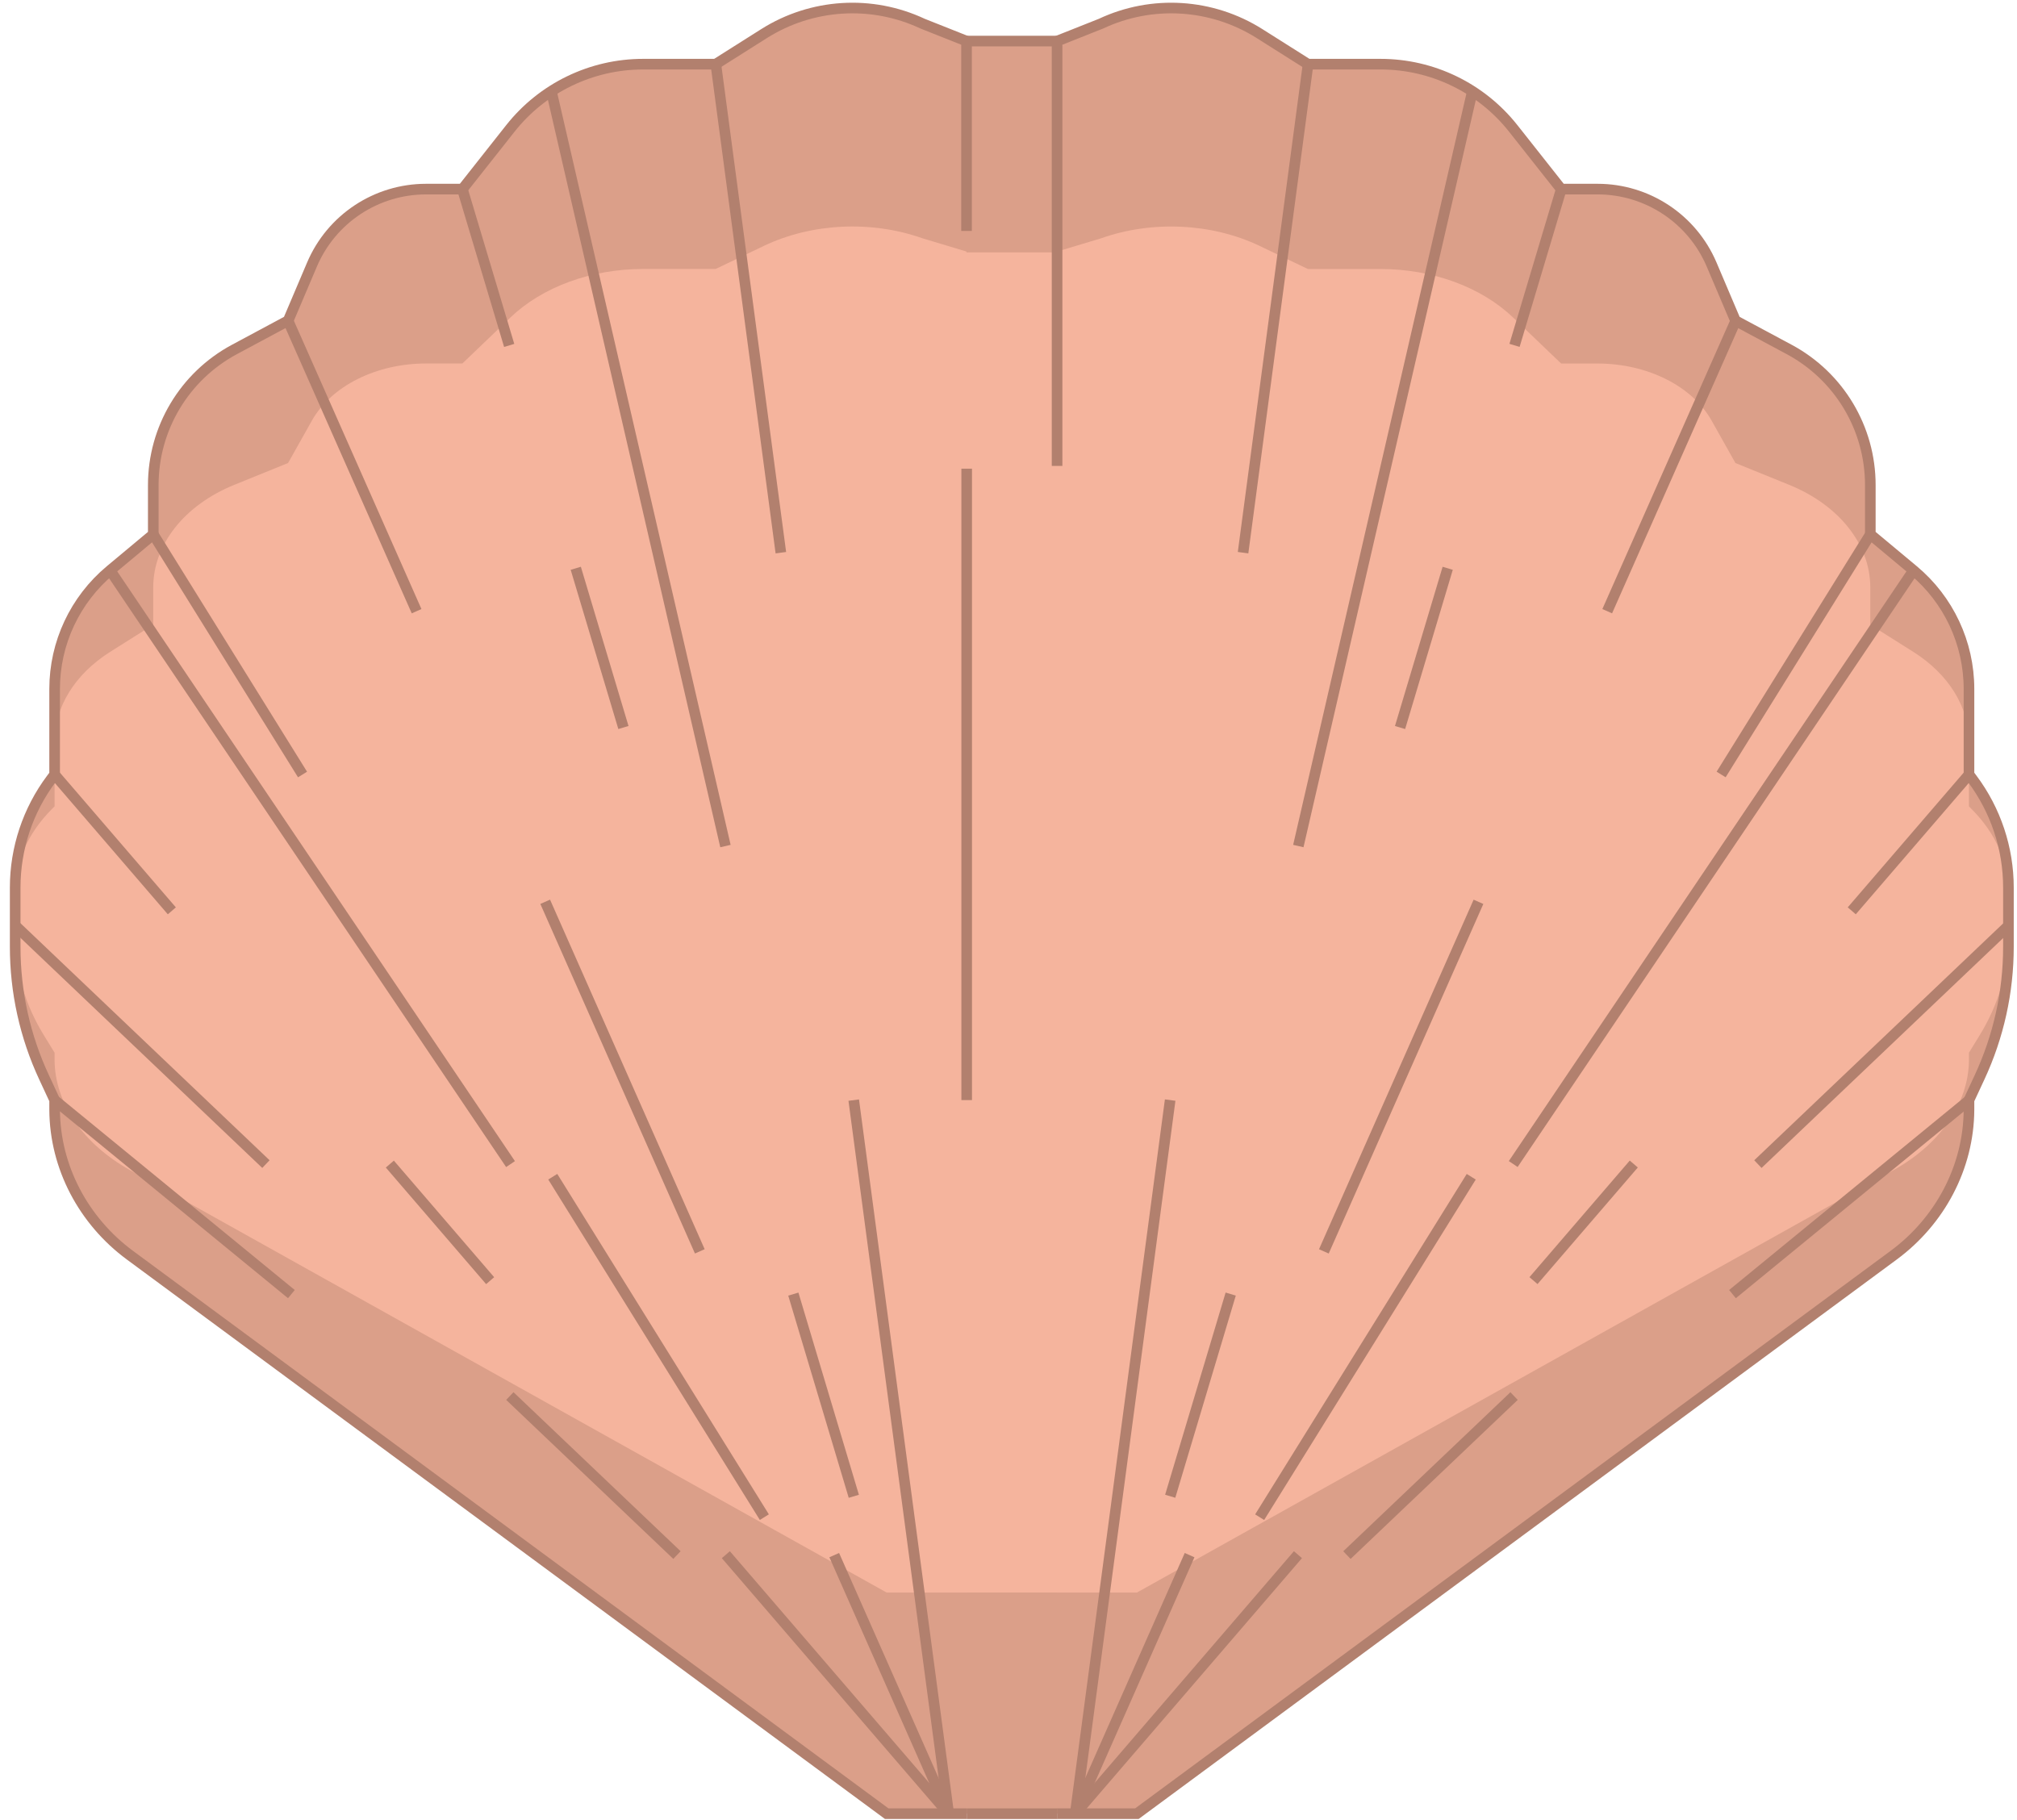 <?xml version="1.0" encoding="UTF-8"?> <svg xmlns="http://www.w3.org/2000/svg" width="133" height="120" viewBox="0 0 133 120" fill="none"><path d="M63.734 119.599H58.47L8.571 82.772C5.518 80.518 3.624 76.978 3.603 73.183C3.603 73.156 3.603 73.129 3.603 73.101V72.54L2.906 71.041C1.651 68.347 1.002 65.409 1.002 62.437L1.002 58.527C1.002 55.939 1.842 53.423 3.392 51.352L3.603 51.07L3.603 45.428C3.603 42.409 4.946 39.542 7.266 37.607L10.108 35.237V31.983C10.108 28.246 12.162 24.811 15.457 23.043L19.001 21.142L20.572 17.446C21.854 14.426 24.815 12.468 28.097 12.468H30.494L33.65 8.472C35.765 5.792 38.995 4.228 42.409 4.228L47.194 4.228L50.383 2.212C53.529 0.226 57.474 -0.022 60.84 1.559L63.734 2.708L63.734 15.225" fill="#DB9F89"></path><path d="M69.703 119.598H74.967L124.865 82.771C127.919 80.517 129.813 76.977 129.834 73.182C129.834 73.155 129.834 73.127 129.834 73.1V72.539L130.531 71.04C131.785 68.346 132.435 65.408 132.435 62.436V58.526C132.435 55.938 131.595 53.422 130.044 51.351L129.834 51.069V45.427C129.834 42.408 128.49 39.541 126.171 37.606L123.328 35.236V31.982C123.328 28.245 121.275 24.81 117.98 23.042L114.436 21.141L112.865 17.445C111.583 14.425 108.621 12.467 105.34 12.467H102.943L99.787 8.471C97.672 5.792 94.442 4.227 91.027 4.227L86.243 4.227L83.053 2.211C79.908 0.225 75.963 -0.023 72.597 1.558L69.703 2.707L69.703 30.72" fill="#DB9F89"></path><path d="M62.346 2.778L73.198 2.778L73.156 119.591H62.346L62.346 2.778Z" fill="#DB9F89"></path><path d="M63.729 105.02H58.465L8.566 77.159C5.513 75.453 3.619 72.775 3.598 69.904C3.598 69.883 3.598 69.863 3.598 69.842L3.598 69.418L2.901 68.283C1.647 66.246 0.997 64.023 0.997 61.774L0.997 58.816C0.997 56.858 1.837 54.955 3.388 53.388L3.598 53.174L3.598 48.906C3.598 46.622 4.942 44.453 7.261 42.989L10.104 41.196V38.734C10.104 35.907 12.157 33.309 15.452 31.971L18.996 30.533L20.567 27.736C21.849 25.452 24.811 23.97 28.092 23.97H30.489L33.645 20.947C35.76 18.92 38.99 17.737 42.404 17.737L47.189 17.737L50.379 16.211C53.524 14.709 57.469 14.521 60.835 15.717L63.729 16.587V26.056" fill="#F5B49D"></path><path d="M69.701 105.022H74.965L124.864 77.16C127.917 75.455 129.811 72.777 129.832 69.906C129.832 69.885 129.832 69.865 129.832 69.844V69.42L130.529 68.285C131.783 66.248 132.433 64.025 132.433 61.776V58.818C132.433 56.86 131.593 54.956 130.042 53.39L129.832 53.176V48.908C129.832 46.624 128.488 44.455 126.169 42.991L123.326 41.198V38.736C123.326 35.909 121.273 33.311 117.978 31.973L114.434 30.535L112.863 27.738C111.581 25.454 108.619 23.972 105.338 23.972H102.941L99.785 20.949C97.67 18.922 94.439 17.739 91.025 17.739L86.241 17.739L83.051 16.213C79.906 14.711 75.961 14.523 72.595 15.719L69.701 16.589V37.782" fill="#F5B49D"></path><path d="M62.342 16.645H73.194L73.152 105.018H62.342L62.342 16.645Z" fill="#F5B49D"></path><path d="M19.214 85.339L3.599 72.547" stroke="#B2806E" stroke-width="0.7" stroke-miterlimit="10"></path><path d="M17.535 76.766L1.005 61.036" stroke="#B2806E" stroke-width="0.7" stroke-miterlimit="10"></path><path d="M44.639 102.548L33.618 92.061" stroke="#B2806E" stroke-width="0.7" stroke-miterlimit="10"></path><path d="M47.862 102.523L62.552 119.601" stroke="#B2806E" stroke-width="0.7" stroke-miterlimit="10"></path><path d="M25.706 76.765L32.32 84.453" stroke="#B2806E" stroke-width="0.7" stroke-miterlimit="10"></path><path d="M3.595 51.074L11.331 60.065" stroke="#B2806E" stroke-width="0.7" stroke-miterlimit="10"></path><path d="M33.664 76.766L7.263 37.613" stroke="#B2806E" stroke-width="0.7" stroke-miterlimit="10"></path><path d="M36.449 77.598L50.401 100.048" stroke="#B2806E" stroke-width="0.7" stroke-miterlimit="10"></path><path d="M10.111 35.242L19.949 51.075" stroke="#B2806E" stroke-width="0.7" stroke-miterlimit="10"></path><path d="M27.47 40.305L18.992 21.144" stroke="#B2806E" stroke-width="0.7" stroke-miterlimit="10"></path><path d="M46.145 82.52L35.95 59.468" stroke="#B2806E" stroke-width="0.7" stroke-miterlimit="10"></path><path d="M62.551 119.606L55.009 102.552" stroke="#B2806E" stroke-width="0.7" stroke-miterlimit="10"></path><path d="M52.312 85.339L56.3 98.673" stroke="#B2806E" stroke-width="0.7" stroke-miterlimit="10"></path><path d="M37.966 37.475L41.108 47.975" stroke="#B2806E" stroke-width="0.7" stroke-miterlimit="10"></path><path d="M30.491 12.473L33.575 22.779" stroke="#B2806E" stroke-width="0.7" stroke-miterlimit="10"></path><path d="M51.49 36.447L47.202 4.228" stroke="#B2806E" stroke-width="0.7" stroke-miterlimit="10"></path><path d="M62.559 119.605L56.295 72.546" stroke="#B2806E" stroke-width="0.7" stroke-miterlimit="10"></path><path d="M36.359 6.023L47.836 55.793" stroke="#B2806E" stroke-width="0.7" stroke-miterlimit="10"></path><path d="M63.733 119.602H58.469L8.57 82.775C5.517 80.521 3.623 76.981 3.602 73.186C3.602 73.159 3.602 73.131 3.602 73.104L3.602 72.543L2.905 71.043C1.65 68.35 1.001 65.412 1.001 62.44L1.001 58.53C1.001 55.942 1.841 53.426 3.392 51.355L3.602 51.073L3.602 45.431C3.602 42.412 4.946 39.545 7.265 37.61L10.107 35.24V31.986C10.107 28.249 12.161 24.814 15.456 23.046L19 21.145L20.571 17.449C21.853 14.429 24.814 12.47 28.096 12.47L30.493 12.47L33.649 8.475C35.764 5.795 38.994 4.231 42.408 4.231L47.193 4.231L50.383 2.215C53.528 0.229 57.472 -0.019 60.839 1.562L63.733 2.711V15.228" stroke="#B2806E" stroke-width="0.7" stroke-miterlimit="10"></path><path d="M63.743 30.907L63.743 72.545" stroke="#B2806E" stroke-width="0.7" stroke-miterlimit="10"></path><path d="M114.239 85.339L129.854 72.546" stroke="#B2806E" stroke-width="0.7" stroke-miterlimit="10"></path><path d="M115.915 76.767L132.445 61.036" stroke="#B2806E" stroke-width="0.7" stroke-miterlimit="10"></path><path d="M88.816 102.55L99.837 92.063" stroke="#B2806E" stroke-width="0.7" stroke-miterlimit="10"></path><path d="M85.586 102.522L70.899 119.6" stroke="#B2806E" stroke-width="0.7" stroke-miterlimit="10"></path><path d="M107.731 76.761L101.117 84.45" stroke="#B2806E" stroke-width="0.7" stroke-miterlimit="10"></path><path d="M129.841 51.073L122.104 60.064" stroke="#B2806E" stroke-width="0.7" stroke-miterlimit="10"></path><path d="M99.781 76.762L126.179 37.609" stroke="#B2806E" stroke-width="0.7" stroke-miterlimit="10"></path><path d="M97.013 77.6L83.061 100.05" stroke="#B2806E" stroke-width="0.7" stroke-miterlimit="10"></path><path d="M123.328 35.24L113.49 51.073" stroke="#B2806E" stroke-width="0.7" stroke-miterlimit="10"></path><path d="M105.979 40.305L114.457 21.143" stroke="#B2806E" stroke-width="0.7" stroke-miterlimit="10"></path><path d="M87.295 82.522L97.49 59.47" stroke="#B2806E" stroke-width="0.7" stroke-miterlimit="10"></path><path d="M70.902 119.606L78.441 102.552" stroke="#B2806E" stroke-width="0.7" stroke-miterlimit="10"></path><path d="M81.152 85.337L77.163 98.67" stroke="#B2806E" stroke-width="0.7" stroke-miterlimit="10"></path><path d="M95.461 37.475L92.319 47.976" stroke="#B2806E" stroke-width="0.7" stroke-miterlimit="10"></path><path d="M102.951 12.468L99.867 22.775" stroke="#B2806E" stroke-width="0.7" stroke-miterlimit="10"></path><path d="M81.967 36.446L86.255 4.227" stroke="#B2806E" stroke-width="0.7" stroke-miterlimit="10"></path><path d="M70.899 119.604L77.16 72.545" stroke="#B2806E" stroke-width="0.7" stroke-miterlimit="10"></path><path d="M97.088 6.022L85.611 55.792" stroke="#B2806E" stroke-width="0.7" stroke-miterlimit="10"></path><path d="M69.703 119.602H74.967L124.865 82.775C127.919 80.521 129.813 76.981 129.834 73.186C129.834 73.159 129.834 73.131 129.834 73.104V72.543L130.531 71.043C131.785 68.35 132.435 65.412 132.435 62.44V58.53C132.435 55.942 131.595 53.426 130.044 51.355L129.834 51.073V45.431C129.834 42.412 128.49 39.545 126.171 37.61L123.328 35.24V31.986C123.328 28.249 121.275 24.814 117.98 23.046L114.436 21.145L112.865 17.449C111.583 14.429 108.621 12.47 105.34 12.47H102.943L99.787 8.475C97.672 5.795 94.442 4.231 91.027 4.231L86.243 4.231L83.053 2.215C79.908 0.229 75.963 -0.019 72.597 1.562L69.703 2.711V30.724" stroke="#B2806E" stroke-width="0.7" stroke-miterlimit="10"></path><path d="M69.711 2.708L63.736 2.708" stroke="#B2806E" stroke-width="0.7" stroke-miterlimit="10"></path><path d="M69.716 119.604H63.741" stroke="#B2806E" stroke-width="0.7" stroke-miterlimit="10"></path></svg> 